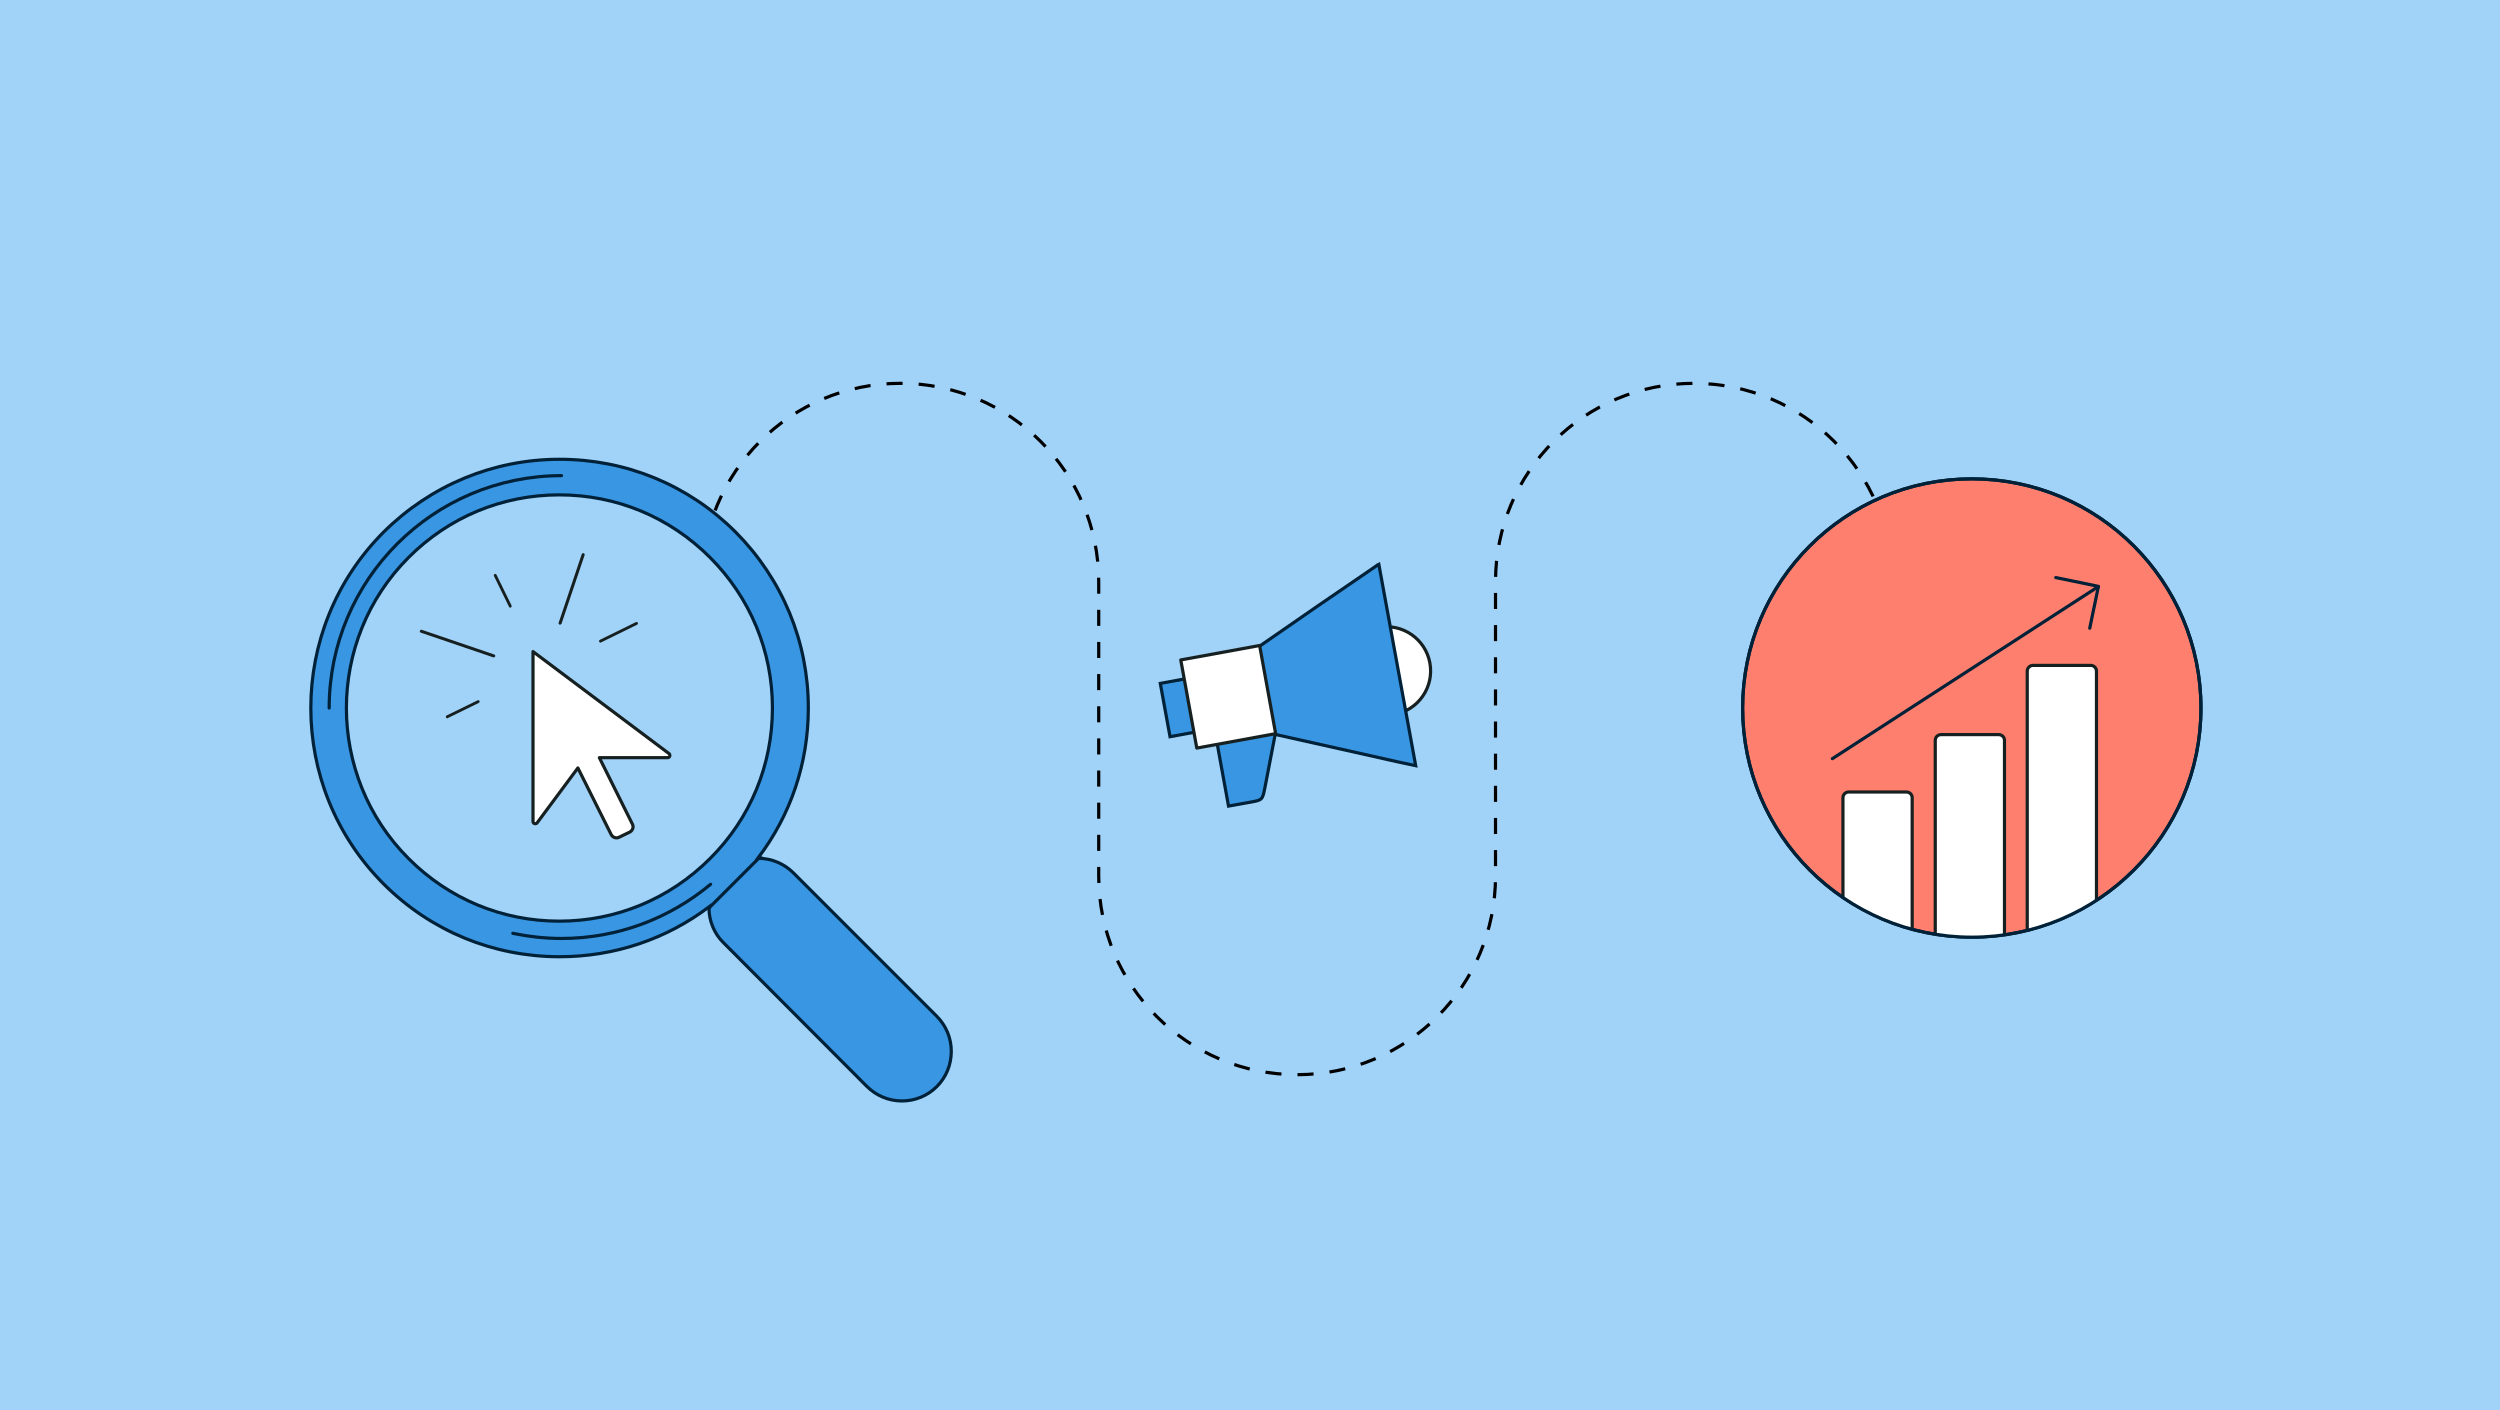 <?xml version="1.0" encoding="UTF-8"?> <svg xmlns="http://www.w3.org/2000/svg" xmlns:xlink="http://www.w3.org/1999/xlink" version="1.1" id="Layer_1" x="0px" y="0px" viewBox="0 0 780 440" style="enable-background:new 0 0 780 440;" xml:space="preserve"> <style type="text/css"> .st0{fill:#A1D2F8;} .st1{fill:none;stroke:#000000;stroke-miterlimit:10;stroke-dasharray:5.014;} .st2{fill:#FFFFFF;stroke:#162020;stroke-linecap:round;stroke-linejoin:round;stroke-miterlimit:10;} .st3{fill:#162020;} .st4{fill:#3896E3;stroke:#002138;stroke-miterlimit:10;} .st5{fill:none;stroke:#002138;stroke-linecap:round;stroke-miterlimit:10;} .st6{fill:#FF7F6E;stroke:#002138;stroke-miterlimit:10;} .st7{clip-path:url(#SVGID_00000127722599288116703160000016244804742701460624_);} .st8{fill:none;stroke:#002138;stroke-linecap:round;stroke-linejoin:round;stroke-miterlimit:10;} .st9{fill:none;stroke:#002138;stroke-miterlimit:10;} </style> <g id="Safe_Zone"> </g> <rect class="st0" width="780" height="440"></rect> <g> <path class="st1" d="M590.4,194.1v-12.6c0-34.2-27.7-61.9-61.9-61.9h0c-34.2,0-61.9,27.7-61.9,61.9v91.9 c0,34.2-27.7,61.9-61.9,61.9h0c-34.2,0-61.9-27.7-61.9-61.9v-91.9c0-34.2-27.7-61.9-61.9-61.9h0c-34.2,0-61.9,27.7-61.9,61.9"></path> </g> <g> <path class="st0" d="M225.1,271.5c-13.5,13.5-31.5,20.9-50.6,20.9c-19.1,0-37.1-7.4-50.6-20.9c-27.9-27.9-27.9-73.3,0-101.2 c13.5-13.5,31.5-20.9,50.6-20.9c19.1,0,37.1,7.4,50.6,20.9c13.5,13.5,21,31.5,21,50.6C246,240,238.6,258,225.1,271.5z"></path> <g> <path class="st2" d="M208.7,235.1l-42.4-31.8v53c0,0.4,0.3,0.7,0.7,0.7c0.2,0,0.5-0.1,0.6-0.3l12.7-17.1l10.4,20.8 c0.5,0.9,1.6,1.3,2.5,0.8l3.3-1.6c0.9-0.5,1.3-1.6,0.8-2.5c0,0,0,0,0,0L187,236.4h21.3c0.4,0,0.7-0.3,0.7-0.7 C209,235.4,208.9,235.2,208.7,235.1z"></path> <path class="st3" d="M187.4,200.5c-0.3,0-0.5-0.2-0.5-0.5c0-0.2,0.1-0.3,0.3-0.4l11.2-5.5c0.2-0.1,0.5,0,0.6,0.2 c0.1,0.2,0,0.5-0.2,0.6c0,0,0,0,0,0l-11.2,5.5C187.5,200.5,187.5,200.5,187.4,200.5z"></path> <path class="st3" d="M174.7,194.9c-0.1,0-0.1,0-0.1,0c-0.2-0.1-0.4-0.3-0.3-0.6c0,0,0,0,0,0l7.2-21.4c0.1-0.2,0.3-0.4,0.6-0.3 c0.2,0.1,0.4,0.3,0.3,0.6l-7.2,21.4C175.1,194.8,174.9,194.9,174.7,194.9z"></path> <path class="st3" d="M159.2,189.6c-0.2,0-0.3-0.1-0.4-0.3l-4.7-9.6c-0.1-0.2,0-0.5,0.2-0.6c0.2-0.1,0.5,0,0.6,0.2l4.7,9.6 c0.1,0.2,0,0.5-0.2,0.6C159.4,189.6,159.3,189.6,159.2,189.6z"></path> <path class="st3" d="M154,205.1c-0.1,0-0.1,0-0.1,0l-22.6-7.7c-0.2-0.1-0.4-0.3-0.3-0.6c0.1-0.2,0.3-0.4,0.6-0.3l22.6,7.7 c0.2,0.1,0.4,0.3,0.3,0.6C154.4,205,154.2,205.1,154,205.1L154,205.1z"></path> <path class="st3" d="M139.6,224.1c-0.3,0-0.5-0.2-0.5-0.5c0-0.2,0.1-0.3,0.3-0.4l9.6-4.7c0.2-0.1,0.5,0,0.6,0.2s0,0.5-0.2,0.6l0,0 l-9.6,4.7C139.7,224.1,139.7,224.1,139.6,224.1z"></path> </g> <g> <path class="st4" d="M221.2,283.2c0,4.1,1.6,8.1,4.6,11l44.6,44.7c2.9,2.9,6.8,4.6,11,4.6c0,0,0,0,0,0c4.1,0,8-1.6,10.9-4.5 c2.9-2.9,4.5-6.8,4.5-11c0-4.1-1.6-8-4.6-11l-44.6-44.6c-2.9-2.9-6.8-4.6-11-4.6"></path> <path class="st4" d="M236.8,267.7C236.7,267.7,236.7,267.7,236.8,267.7c-0.1,0-0.2,0-0.3,0c10.2-13.4,15.7-29.6,15.7-46.8 c0-20.7-8.1-40.2-22.7-54.9c-14.7-14.7-34.2-22.7-54.9-22.7c-20.7,0-40.2,8.1-54.9,22.7c-30.3,30.3-30.3,79.5,0,109.8 c14.7,14.7,34.2,22.7,54.9,22.7c17.1,0,33.4-5.5,46.8-15.7c0,0.1,0,0.2,0,0.3L236.8,267.7z M221.5,267.9 c-12.6,12.6-29.3,19.5-47,19.5c-17.8,0-34.4-6.9-47-19.5c-25.9-25.9-25.9-68.1,0-94c12.6-12.6,29.2-19.5,47-19.5 c17.8,0,34.4,6.9,47,19.5c12.6,12.6,19.5,29.3,19.5,47C241,238.7,234.1,255.4,221.5,267.9z"></path> <path class="st5" d="M102.7,220.9c0-40,32.5-72.5,72.5-72.5"></path> <path class="st5" d="M221.7,275.9c-12.6,10.5-28.8,16.9-46.5,16.9c-5.2,0-10.3-0.6-15.2-1.6"></path> </g> </g> <g> <ellipse transform="matrix(0.984 -0.18 0.18 0.984 -30.607 81.223)" class="st2" cx="432.4" cy="209.3" rx="13.8" ry="13.8"></ellipse> <path class="st4" d="M398,228.4c-1.1,5.8-2.2,11.5-3.3,17.1c-0.8,4.1-0.8,4.1-4.7,4.8l-6.7,1.2l-3.6-19.8L398,228.4z"></path> <rect x="363.3" y="212" transform="matrix(0.984 -0.18 0.18 0.984 -33.64 70.006)" class="st4" width="11.5" height="16.9"></rect> <path class="st4" d="M430.2,176.1l11.5,62.8c-2-0.4-3.8-0.8-5.6-1.2c-12.5-2.8-25-5.6-37.5-8.4c-1.2-0.3-1.8-0.6-2.1-2 c-1.4-7.9-2.9-15.7-4.2-23.6c-0.1-0.8,0.2-1.6,0.7-2.1c12.1-8.4,24.3-16.8,36.5-25.1C429.6,176.3,429.8,176.3,430.2,176.1z"></path> <path class="st2" d="M368.4,205.9l24.6-4.5l5,27.5l-24.6,4.5L368.4,205.9z"></path> </g> <g> <circle class="st6" cx="615.2" cy="220.9" r="71.5"></circle> <g> <defs> <circle id="SVGID_1_" cx="615.2" cy="220.9" r="71.5"></circle> </defs> <clipPath id="SVGID_00000043418808012720190630000015757875238226348463_"> <use xlink:href="#SVGID_1_" style="overflow:visible;"></use> </clipPath> <g style="clip-path:url(#SVGID_00000043418808012720190630000015757875238226348463_);"> <path class="st2" d="M625.4,314.8V231c0-1-0.8-1.8-1.8-1.8h-18c-1,0-1.8,0.8-1.8,1.8v83.9H625.4z M654.1,314.8V209.4 c0-1-0.8-1.8-1.8-1.8h-18c-1,0-1.8,0.8-1.8,1.8v105.4H654.1z M596.6,314.8v-65.9c0-1-0.8-1.8-1.8-1.8h-18c-1,0-1.8,0.8-1.8,1.8 v65.9H596.6z"></path> <g> <line class="st8" x1="571.7" y1="236.7" x2="654.7" y2="183"></line> <line class="st8" x1="654.7" y1="183" x2="652" y2="196"></line> <line class="st8" x1="654.5" y1="182.9" x2="641.4" y2="180.2"></line> </g> </g> </g> <circle class="st9" cx="615.2" cy="220.9" r="71.5"></circle> </g> </svg> 